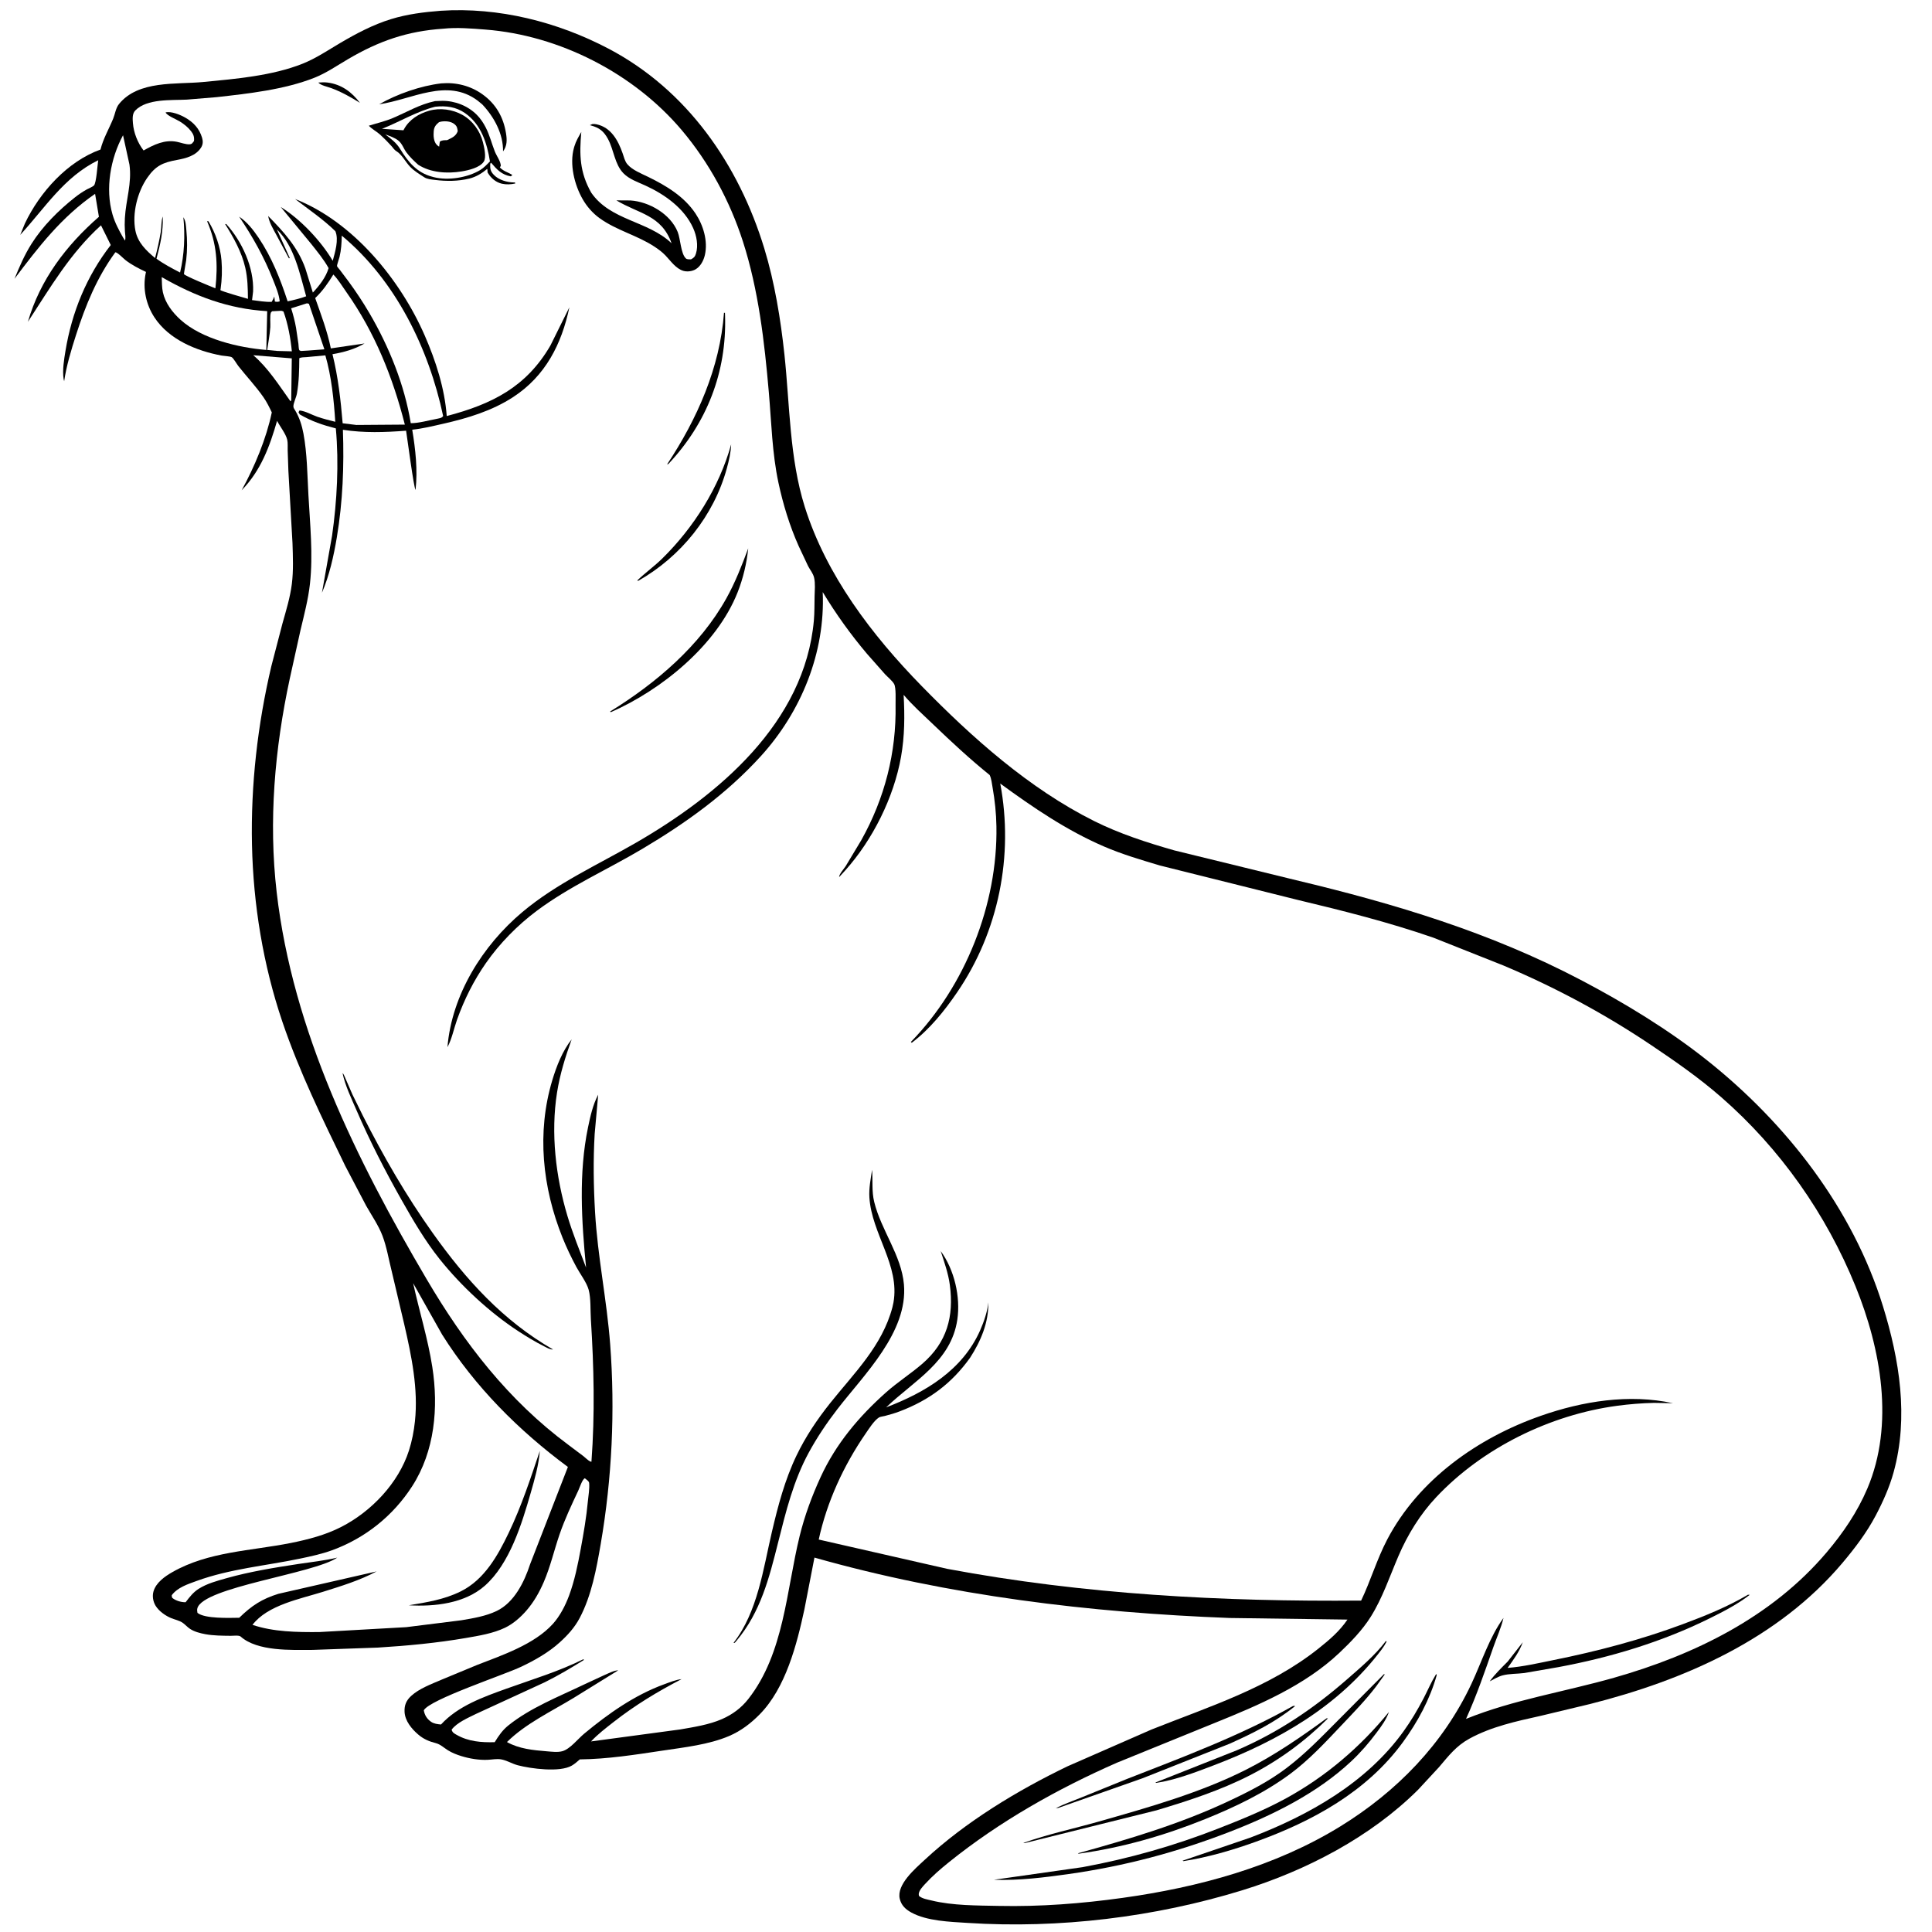 <svg version="1.1" xmlns="http://www.w3.org/2000/svg" style="display: block;" viewBox="0 0 2048 2048" width="1024" height="1024">
<path transform="translate(0,0)" fill="rgb(255,255,255)" d="M -0 -0 L 2048 0 L 2048 2048 L -0 2048 L -0 -0 z"/>
<path transform="translate(0,0)" fill="rgb(0,0,0)" d="M 467.161 11.416 C 528.598 7.38 590.943 23.159 645.113 51.617 C 728.486 95.416 783.121 174.626 810.167 263.297 C 821.178 299.396 827.511 338.287 831.525 375.781 C 837.267 429.415 836.819 485.486 853.088 537.264 C 875.922 609.937 924.363 673.332 976.982 727.194 C 1030.43 781.902 1090.89 835.895 1159.77 870.312 C 1186.67 883.75 1215.83 893.175 1244.67 901.41 L 1374 933.059 C 1478.78 958.035 1579.69 988.455 1675.44 1038.66 C 1721.79 1062.96 1768.57 1091.4 1809.58 1123.97 C 1893.62 1190.74 1964.04 1281.19 1996.01 1384.64 C 2013.55 1441.39 2023.39 1502.14 2007.35 1560.49 C 2002.96 1576.48 1995.92 1592.17 1988.19 1606.8 C 1978.7 1624.74 1966.2 1641.2 1953.14 1656.68 C 1885.15 1737.32 1785.86 1780.97 1685.52 1806.32 L 1633 1818.91 C 1607.27 1824.63 1580.81 1830.32 1557.5 1843.13 C 1543.48 1850.84 1535.52 1861.36 1525.39 1873.27 L 1503.22 1897.21 C 1452.84 1947.35 1384.59 1982.89 1316.99 2003.73 C 1224.17 2032.33 1122.58 2044.65 1025.55 2038.36 C 1006.91 2037.16 982.514 2036.44 965.922 2027.27 C 959.844 2023.9 955.345 2019.68 953.751 2012.67 C 950.326 1997.6 970.262 1980.76 980.077 1971.63 C 1023.47 1931.26 1078.45 1897.95 1131.7 1872.32 L 1220.67 1833.36 C 1281.88 1808.98 1345.39 1789.15 1397.7 1747.5 C 1409.29 1738.27 1419.97 1729.19 1428.36 1716.83 L 1303.68 1715.14 C 1155.84 1709.51 1005.91 1691.6 863.348 1651.11 L 852.74 1705.8 C 844.659 1743.31 832.898 1789.31 805.223 1817.37 C 795.738 1826.99 785.272 1834.96 772.792 1840.28 C 751.257 1849.45 725.484 1852.23 702.469 1855.7 C 673.466 1860.06 643.98 1864.72 614.636 1865.03 C 611.983 1867.33 609.269 1869.77 606.241 1871.56 C 593.528 1879.11 562.434 1874.83 548.794 1871.23 C 542.781 1869.64 537.063 1865.97 531 1864.97 C 526.476 1864.23 521.55 1865.27 517 1865.48 C 507.83 1865.89 498.004 1864.28 489.25 1861.59 C 484.198 1860.05 479.247 1858.12 474.749 1855.32 C 470.457 1852.65 466.85 1849.03 461.878 1847.77 C 454.805 1845.98 448.856 1843.43 443.273 1838.63 C 436.308 1832.65 429.33 1824.24 428.853 1814.67 C 428.498 1807.53 430.704 1802.46 435.947 1797.67 C 444.431 1789.91 457.302 1785.19 467.706 1780.69 L 505.643 1764.96 C 532.435 1754.57 566.389 1743.12 586.031 1721.44 C 593.526 1713.16 599.312 1701.93 603.186 1691.5 C 609.168 1675.4 612.55 1658.45 615.656 1641.61 C 618.73 1624.95 621.596 1608.31 623.169 1591.43 C 623.744 1585.26 625.091 1578.15 624.514 1572 C 624.324 1569.98 621.517 1568.37 620 1567.06 C 617.443 1567.66 614.381 1577.12 613.032 1580 C 605.815 1595.42 598.6 1610.59 593.078 1626.75 C 587.4 1643.37 583.471 1660.57 576.527 1676.76 C 571.841 1687.68 565.981 1698.08 558.17 1707.1 C 551.879 1714.36 544.147 1721.23 535.43 1725.43 C 522.709 1731.55 507.673 1733.95 493.856 1736.34 C 463.279 1741.61 431.598 1744.61 400.618 1746.51 L 331.463 1748.96 C 308.866 1749.03 272.837 1750.68 255.088 1734.8 C 253.315 1733.21 247.108 1734.06 244.506 1734.03 C 235.845 1733.94 226.142 1733.88 217.644 1732.3 C 212.209 1731.29 206.158 1729.75 201.5 1726.72 C 198.528 1724.79 196.2 1721.89 193.25 1719.96 C 190.011 1717.85 185.423 1716.84 181.807 1715.42 C 175.576 1712.96 168.51 1707.94 164.972 1702.21 C 162.234 1697.77 161.253 1691.91 162.726 1686.88 C 165.445 1677.6 174.682 1671.09 182.694 1666.52 C 221.008 1644.64 266.019 1644.06 308.19 1635.64 C 326.526 1631.97 344.988 1627.18 361.715 1618.62 C 393.596 1602.32 422.383 1572.2 433.471 1537.73 C 436.739 1527.57 438.719 1517.21 439.852 1506.61 C 443.516 1472.34 436.193 1437.15 428.525 1403.88 L 415.161 1347.28 C 412.032 1334.99 409.918 1321.72 405.399 1309.88 C 401.268 1299.05 393.932 1288.36 388.181 1278.23 L 365.975 1235.92 C 341.725 1185.95 317.2 1135.83 299.335 1083.13 C 278.966 1023.04 268.481 958.994 267.112 895.601 C 265.741 832.119 273.088 767.897 287.65 706.117 L 299.445 660.813 C 303.315 647.051 307.559 633.323 309.356 619.092 C 311.156 604.836 310.51 589.915 310.047 575.578 L 305.706 499.205 L 304.955 477.451 C 304.85 473.953 305.235 469.52 304.469 466.148 C 303.073 459.996 296.743 451.98 293.698 446.134 C 285.829 473.544 276.411 498.994 256.147 519.721 C 269.858 494.818 282.349 464.916 288.116 437.137 C 285.446 431.578 282.771 426.096 279.239 421.024 C 271.186 409.461 261.43 399.139 252.705 388.094 C 250.963 385.889 247.632 379.893 245.631 378.651 C 244.048 377.67 237.156 377.327 235 376.926 C 208.28 371.958 179.097 360.008 163.683 336.406 C 154.791 322.788 151.157 305.892 154.397 289.94 L 154.748 288.249 C 147.112 284.647 139.806 280.962 133.09 275.778 C 130.912 274.097 124.535 267.423 122.278 267.419 C 102.735 294.1 90.662 323.743 80.604 355.051 C 75.487 370.977 70.444 387.57 68.004 404.146 L 67.415 401.545 C 66.035 392.319 67.892 381.15 69.396 372.02 C 76.178 330.849 91.805 292.699 117.405 259.734 L 107.057 238.855 C 74.283 268.619 53.455 304.563 29.572 341.134 C 42.508 296.483 70.202 260.05 104.853 229.821 L 100.801 205.481 C 65.134 230.137 41.104 261.412 15.373 295.54 C 20.619 282.706 25.934 270.279 33.37 258.5 C 45.25 239.681 62.083 222.887 79.5 209.178 C 83.464 206.058 87.522 203.323 91.916 200.847 C 94.066 199.636 97.82 198.265 99.561 196.631 C 102.15 194.2 103.359 174.466 104.105 169.859 C 67.776 187.67 47.965 220.173 21.446 248.986 L 26.454 236.781 C 42.146 203.711 71.597 171.024 106.514 158.542 C 109.543 146.597 115.353 137.04 119.946 125.84 C 122.043 120.729 122.674 114.524 126.219 110.18 C 146.791 84.973 186.303 89.704 215.402 86.922 C 249.705 83.642 288.539 80.349 320.697 67.555 C 334.986 61.87 347.797 53.129 361 45.362 C 377.903 35.419 395.691 26.059 414.501 20.275 C 431.665 14.996 449.32 12.813 467.161 11.416 z"/>
<path transform="translate(0,0)" fill="rgb(255,255,255)" d="M 297.045 329.5 C 298.644 329.415 299.072 329.609 300.5 330.213 C 305.262 343.28 308.033 358.604 309.373 372.409 L 294.027 372.014 L 283.24 370.961 C 284.392 362.923 286.026 354.944 286.542 346.826 C 286.785 342.994 285.961 334.69 287.114 331.5 C 287.349 330.848 288.038 330.467 288.5 329.951 L 297.045 329.5 z"/>
<path transform="translate(0,0)" fill="rgb(255,255,255)" d="M 268.478 376.555 L 309.305 379.881 L 308.705 424.5 L 307.88 425.327 C 295.889 408.612 284.246 390.042 268.478 376.555 z"/>
<path transform="translate(0,0)" fill="rgb(255,255,255)" d="M 325.414 321.5 L 327.5 322.051 L 343.864 370.312 L 326.246 371.625 L 319 372.038 C 318.388 371.692 317.487 371.624 317.164 371 C 316.581 369.876 316.52 365.828 316.333 364.402 L 313.83 347.55 C 312.603 340.457 310.764 333.686 308.642 326.814 L 325.414 321.5 z"/>
<path transform="translate(0,0)" fill="rgb(255,255,255)" d="M 130.424 143.375 L 137.232 174.5 C 139.95 194.298 133.493 211.724 132.375 231.198 C 132.102 235.95 132.125 240.583 132.438 245.334 C 132.639 248.39 133.444 252.105 132.5 255.052 L 130.363 251.612 C 125.902 243.747 121.813 236.075 119.274 227.35 C 111.356 200.143 117.088 167.904 130.424 143.375 z"/>
<path transform="translate(0,0)" fill="rgb(255,255,255)" d="M 171.428 293.76 C 206.967 314.112 242.063 327.382 283.241 329.845 L 282.314 370.959 C 252.747 368.482 214.057 359.441 191.389 338.984 C 182.851 331.279 175.159 321.262 172.668 309.833 C 171.556 304.734 171.654 298.976 171.428 293.76 z"/>
<path transform="translate(0,0)" fill="rgb(255,255,255)" d="M 362.297 249.806 C 419.415 297.327 454.53 369.377 469.75 441 C 468.177 443.456 465.223 443.404 462.457 444.106 C 454.04 445.665 443.897 448.621 435.425 448.59 C 428.851 407.98 412.294 367.193 391.465 331.714 C 384.761 320.294 377.418 309.181 369.586 298.5 L 360.36 286.213 C 359.87 285.568 357.395 282.752 357.283 282.177 C 357.02 280.838 359.484 274.21 359.898 272.486 C 361.716 264.9 362.119 257.583 362.297 249.806 z"/>
<path transform="translate(0,0)" fill="rgb(255,255,255)" d="M 353.367 291.004 C 358.523 296.282 363.013 303.761 367.299 309.832 C 397.281 352.304 416.453 399.991 429.148 450.101 L 377.749 450.483 L 363.232 448.684 C 361.175 424.08 358.404 399.473 352.443 375.471 C 364.161 373.498 376.141 370.191 386.419 364.073 L 350.706 369.312 C 346.902 350.795 340.374 333.731 334.117 315.954 C 341.999 308.493 347.681 300.211 353.367 291.004 z"/>
<path transform="translate(0,0)" fill="rgb(255,255,255)" d="M 437.947 1360.22 L 468.737 1414.82 C 503.505 1470.04 549.715 1516.29 601.987 1555.02 L 561.877 1658.29 C 555.777 1676.96 545.128 1698.75 526.497 1707.69 C 514.895 1713.27 501.487 1715.45 488.913 1717.57 L 430.609 1724.86 L 338.366 1730.05 C 315.06 1730.23 289.895 1729.96 267.646 1722.41 C 283.699 1701.37 318.098 1694.99 342.304 1687.4 C 361.508 1681.38 381.438 1675.3 399.223 1665.76 L 295.101 1689.51 C 277.395 1695.05 266.874 1701.99 253.602 1714.89 C 243.082 1715 217.327 1716.12 209.308 1709.71 C 209.015 1708.02 208.748 1706.49 209.232 1704.79 C 215.617 1682.35 332.341 1668.31 357.521 1651.15 C 343.962 1654.36 330.223 1655.76 316.469 1657.86 C 290.679 1661.8 265.159 1665.91 240 1672.98 C 230.148 1675.75 219.344 1678.66 210.62 1684.2 C 204.767 1687.91 200.93 1693 196.773 1698.42 C 192.282 1698.56 186.584 1696.88 183.049 1694.16 C 181.936 1693.31 182.222 1692.33 182.056 1691 C 188.196 1682.77 198.979 1679.31 208.286 1675.93 C 243.925 1662.96 281.269 1659.88 318.092 1652.19 C 329.409 1649.82 341.096 1647.31 351.958 1643.35 C 387.044 1630.54 416.559 1607.01 436.855 1575.57 C 460.874 1538.37 464.967 1492.01 458.263 1449.03 C 453.568 1418.92 444.439 1389.93 437.947 1360.22 z"/>
<path transform="translate(0,0)" fill="rgb(0,0,0)" d="M 572.256 1537.95 C 571.098 1553.04 566.686 1568.22 562.526 1582.71 C 553.123 1615.45 540.236 1657.77 513.873 1681 C 492.609 1699.75 460.603 1703.3 433.379 1701.66 C 452.309 1698.54 470.998 1695.57 488.379 1686.94 C 513.446 1674.49 527.601 1649.18 539.244 1624.88 C 552.794 1596.6 562.276 1567.57 572.256 1537.95 z"/>
<path transform="translate(0,0)" fill="rgb(255,255,255)" d="M 469.973 30.417 C 484.381 28.872 500.03 30.222 514.463 31.338 C 593.145 37.421 671.909 77.823 722.747 138.032 C 751.709 172.332 773.682 213.063 787.462 255.793 C 804.08 307.324 810.343 362.251 815.002 415.996 C 817.769 447.921 818.453 480.219 825.174 511.662 C 830.079 534.606 837.006 557.234 846.55 578.687 L 856.624 600.083 C 858.809 604.319 861.932 607.713 863.013 612.5 C 864.37 618.512 863.644 625.963 863.494 632.113 C 863.287 640.639 863.502 649.222 862.74 657.725 C 853.02 766.12 761.783 842.808 673.733 893.58 C 633.131 916.992 589.838 936.483 553.686 966.858 C 511.519 1002.29 478.988 1054.34 474.301 1110.05 C 478.929 1101.65 481.241 1089.98 484.519 1080.81 C 492.171 1059.4 502.103 1039.58 515.095 1020.9 C 529.573 1000.08 548.69 980.651 569.017 965.486 C 603.925 939.444 643.497 922.047 680.719 899.941 C 727.101 872.393 769.844 841.775 806.334 801.758 C 849.311 754.627 874.949 691.6 872.112 627.627 C 885.987 650.646 901.647 672.464 919 693 L 938.115 714.643 C 940.801 717.52 945.939 721.709 947.8 725.053 C 950.019 729.04 949.247 742.13 949.339 747.127 C 950.274 797.738 937.804 846.287 913.042 890.545 L 896.477 918.124 C 894.568 921.088 889.5 926.548 889.5 929.787 L 895.985 922.701 C 925.113 890.193 947.476 845.384 955.129 802.274 C 959.028 780.315 959.087 758.731 957.893 736.562 C 967.287 747.659 978.572 757.685 989.059 767.744 C 1008.54 786.429 1028.07 804.596 1049.09 821.555 C 1050.97 825.506 1051.42 830.503 1052.18 834.795 C 1054.6 848.519 1056.01 862.051 1056.25 876 C 1057.7 958.48 1023.25 1045.26 965.576 1104.5 L 966.5 1105.38 C 985.525 1091.07 1001.09 1071.64 1014.48 1052.09 C 1058.66 987.577 1074.67 907.016 1060.31 830.593 C 1095.04 855.965 1130.43 880.091 1170.07 897.229 C 1189.29 905.537 1209.53 911.489 1229.56 917.467 L 1374.72 953.722 C 1423.31 965.318 1472.2 977.611 1519.43 993.978 L 1593.55 1023.41 C 1648.33 1046.45 1700.79 1074.61 1750.13 1107.73 C 1775.88 1125.01 1801.26 1142.69 1824.66 1163.12 C 1887.21 1217.74 1935.8 1286.91 1966.99 1363.68 C 1993.91 1429.94 2008.32 1509.97 1979.48 1577.87 C 1968.88 1602.81 1953.73 1625.05 1936.27 1645.64 C 1878.1 1714.21 1796.15 1754.24 1710.88 1778.49 C 1658.79 1793.31 1604.36 1801.75 1554.06 1822.09 C 1565.35 1797.15 1574.13 1771.51 1583.14 1745.69 C 1586.66 1735.62 1591.33 1725.42 1593.76 1715.08 C 1579.01 1735.22 1570.44 1762.23 1559.79 1784.91 C 1529.81 1848.77 1480.66 1899.15 1420.99 1935.93 C 1351.39 1978.84 1270.26 2000.65 1189.91 2011.84 C 1146.54 2017.88 1102.75 2021.27 1058.95 2020.35 C 1035.89 2019.87 1009.88 2020.09 987.425 2014.58 C 982.828 2013.45 977.997 2012.85 974.222 2009.82 C 974.014 2008.96 973.827 2008.44 973.929 2007.5 C 974.323 2003.86 978 1999.96 980.374 1997.37 C 988.363 1988.63 996.998 1981.17 1006.2 1973.77 C 1059.7 1930.74 1121.22 1896.1 1184.04 1868.52 L 1288.01 1826.25 C 1334.22 1807.57 1382.91 1786.91 1419.63 1752.25 C 1431.77 1740.79 1444.19 1727.99 1453.05 1713.84 C 1465.53 1693.91 1473.1 1671.17 1482.33 1649.64 C 1492.11 1626.81 1505.43 1605.16 1522.5 1587.02 C 1571.59 1534.85 1643.36 1499.66 1714.32 1490.18 C 1727.2 1488.46 1740.35 1487.39 1753.34 1487.11 L 1773.43 1487.45 C 1726.85 1477.37 1677.74 1485.25 1633.22 1500.86 C 1566.53 1524.23 1504 1568.23 1470.57 1631.83 C 1459.59 1652.72 1453.01 1675.47 1442.87 1696.7 C 1295.73 1697.96 1148.89 1690.18 1004 1663.02 L 867.893 1631.98 C 876.519 1592.1 894.351 1553.4 917.462 1519.85 C 920.987 1514.73 926.495 1505.9 931.788 1502.53 C 932.976 1501.77 936.505 1501.35 937.957 1500.97 C 943.354 1499.58 948.606 1498.05 953.818 1496.07 C 984.944 1484.25 1008.88 1466.49 1028.34 1439.25 C 1039.72 1421.55 1048.13 1401.89 1047.64 1380.5 C 1046.97 1389.76 1042.75 1401.76 1038.99 1410.25 C 1020.26 1452.5 980.776 1476.08 939.354 1491.86 C 968.998 1463.5 1008.17 1443.46 1014.8 1398.89 C 1018.38 1374.75 1011.64 1345.95 997.179 1326.17 C 1000.98 1337.97 1005.24 1349.81 1006.87 1362.14 C 1011.32 1395.66 1003.78 1423.12 977.675 1445.66 C 965.34 1456.3 951.52 1465.07 939.25 1475.99 C 910.385 1501.68 886.025 1530.58 869.812 1565.95 C 860.587 1586.07 852.943 1606.73 847.669 1628.23 C 833.523 1685.9 831.291 1752.4 793.286 1800.95 C 785.753 1810.57 776.435 1817.44 765.266 1822.33 C 751.691 1828.29 735.506 1830.77 721 1833.29 L 626.517 1845.99 C 633.721 1838.31 642.26 1831.79 650.537 1825.31 C 673.239 1807.54 696.964 1793.21 722.499 1779.95 C 716.542 1780.55 709.75 1783.34 704.11 1785.39 C 672.81 1796.77 644.762 1816.59 619.275 1837.75 C 612.621 1843.27 604.328 1854.01 596.25 1856.31 C 591.205 1857.74 584.728 1856.85 579.543 1856.44 C 565.064 1855.27 550.257 1853.84 537.402 1846.65 C 556.924 1827.24 584.408 1814.24 607.896 1799.97 L 655.283 1770.67 L 653.98 1770.71 C 649.714 1771.35 644.671 1773.87 640.7 1775.65 L 618.612 1785.89 C 591.857 1798.74 562.24 1810.3 538.914 1829 C 532.619 1834.04 528.561 1840.02 524.409 1846.79 C 510.286 1847.17 496.575 1846.19 484 1838.98 C 481.248 1837.41 479.533 1836.55 478.749 1833.5 C 484.321 1826 496.208 1820.98 504.379 1816.91 L 577.576 1783.23 C 591.855 1776.1 605.349 1768.1 618.898 1759.68 L 618.5 1758.78 C 592.846 1771.63 564.103 1780.28 537.123 1789.97 C 512.465 1798.84 485.592 1808.3 467.5 1828.03 C 463.833 1827.72 459.955 1827.29 456.867 1825.1 C 452.534 1822.03 450.149 1818.15 449.24 1813 C 455.537 1801.52 533.96 1775.61 552.687 1766.72 C 566.966 1759.95 581.509 1751.68 593.288 1741.03 C 601.702 1733.43 609.115 1725.3 614.449 1715.22 C 627.07 1691.4 632.269 1662.94 636.792 1636.64 C 648.763 1567.03 652.137 1495.35 646.8 1424.9 C 643.253 1378.07 633.517 1332.06 630.79 1285.06 C 629.183 1257.38 628.75 1229.7 630.381 1202 L 634.106 1160.41 C 628.483 1170.94 625.731 1183.48 623.323 1195.09 C 613.239 1243.71 616.476 1294.59 621.253 1343.7 C 614.436 1325.55 607.054 1307.53 601.5 1288.95 C 589.079 1247.38 583.666 1201.26 590.472 1158.17 C 593.542 1138.74 599.299 1120.21 605.995 1101.76 C 596.243 1113.99 589.9 1130.27 585.45 1145.1 C 568.83 1200.48 574.94 1258.69 596.275 1311.88 C 600.54 1322.51 605.517 1332.91 610.937 1343 C 614.749 1350.09 621.931 1359.54 624.008 1367.2 C 626.458 1376.22 625.742 1389.01 626.347 1398.5 C 629.558 1448.89 630.709 1499.09 626.953 1549.51 L 625.814 1549.29 C 623.445 1548.24 620.597 1545.26 618.432 1543.57 L 602.605 1531.68 C 538.774 1484.36 492.082 1423.68 452.132 1355.76 C 377.833 1229.44 310.29 1093.03 293.28 945.793 C 284.547 870.2 291.188 793.763 307.141 719.527 L 318.506 668.153 C 322.365 651.82 326.712 635.557 328.567 618.831 C 331.993 587.943 328.65 555.857 326.944 524.888 C 325.767 503.518 325.606 480.571 321.667 459.598 C 320.061 451.046 317.481 442.788 313.012 435.269 C 312.165 433.844 310.934 432.381 311.004 430.604 C 311.148 426.956 314.051 421.177 314.764 417.12 C 316.974 404.546 317.146 392.476 317.268 379.743 C 319.303 378.587 322.508 378.768 324.89 378.559 L 344.888 376.708 C 351.344 398.975 353.937 423.984 355.396 447.111 C 349.006 445.447 342.428 443.916 336.204 441.707 C 330.199 439.575 323.808 435.754 317.5 435.111 L 316.424 437 L 317.744 439.278 C 330.18 446.587 342.121 450.575 355.994 454.12 C 359.389 491.114 357.264 531.134 352.008 567.906 L 341.291 628.334 C 349.224 609.774 353.741 589.447 357.061 569.58 C 363.382 531.756 364.832 493.874 363.49 455.59 C 386.117 459.067 407.77 458.298 430.468 456.572 C 431.646 463.637 438.588 517.028 440.5 519.364 C 442.884 498.308 440.436 476.251 436.974 455.498 C 447.883 454.39 458.972 451.648 469.671 449.223 C 495.64 443.337 521.544 435.548 544.046 420.866 C 578.106 398.641 595.371 364.83 603.56 325.76 L 583.416 366.351 C 557.769 410.427 521.352 428.453 473.548 441.021 C 471.413 411.831 461.955 382.574 450.331 355.888 C 424.534 296.662 374.467 235.101 312.795 210.957 C 327.01 221.916 342.718 232.49 355.5 245.08 C 359.34 254.25 355.135 267.282 352.714 276.443 C 340.212 255.318 318.466 232.299 297.606 219.421 L 330.039 258.734 C 336.498 266.927 343.252 275.056 348.328 284.204 C 345.506 293.922 338.448 302.9 331.64 310.151 L 323.664 284.416 C 315.567 261.916 300.684 245.646 284.248 228.962 C 285.524 236.064 289.301 242.216 292.676 248.483 L 306.3 273.908 L 307.155 273.5 L 293.549 243.259 C 312.116 260.937 317.8 290.348 324.541 314.09 C 318.074 316.484 311.64 317.997 304.899 319.417 C 297.151 295.75 288.104 272.778 274.105 252 C 268.588 243.811 261.801 235.118 253.497 229.647 C 268.002 251.229 280.006 272.539 289.5 296.733 C 292.237 303.71 295.81 311.974 296.5 319.437 C 294.48 320.058 293.447 320.081 291.38 319.65 L 290.78 314.323 C 289.988 316.366 289.173 318.11 288 319.963 C 281.159 320.28 273.962 318.927 267.16 318.098 L 267.277 317.314 L 267.458 316.005 L 268.296 309 C 269.363 283.659 256.586 256.025 239.882 237.5 L 238.655 237.5 C 247.639 251.974 256.144 266.94 259.991 283.719 C 262.486 294.604 262.736 305.682 262.832 316.798 C 259.508 315.802 234.419 308.737 233.686 307.505 C 233.507 307.205 233.792 306.815 233.842 306.469 C 235.294 296.481 235.596 286.057 234.79 276 C 233.664 261.954 228.313 246.438 220.895 234.5 L 219.51 234.5 C 229.854 258.287 231.137 279.958 228.339 305.625 C 224.295 304.048 196.136 292.602 194.99 290.512 C 194.834 290.228 197.161 277.537 197.348 275.951 C 198.645 264.962 198.562 254.574 197.511 243.578 C 197.072 238.977 196.918 234.255 194.363 230.26 C 196.311 249.388 195.417 270.153 190.886 288.872 C 182.279 284.429 173.733 279.972 165.899 274.243 C 170.02 258.492 172.983 246.088 172.561 229.5 C 170.772 234.126 171.259 240.681 170.437 245.679 C 168.898 255.039 166.787 264.345 164.375 273.516 C 154.919 265.584 146.047 257.156 143.538 244.5 C 139.938 226.335 145.628 203.58 156.11 188.462 C 164.986 175.659 172.734 172.27 187.602 169.546 C 197.112 167.803 207.629 165.17 213.167 156.387 C 215.205 153.155 215.305 149.716 214.243 146.125 C 211.336 136.293 205.053 129.597 196.267 124.604 C 191.016 121.62 181.421 117.637 175.5 119.217 C 177.497 122.864 186.607 126.288 190.493 128.692 C 195.063 131.519 199.185 134.789 202.525 139.049 C 205.198 142.459 206.081 145.242 205.628 149.5 C 203.996 151.529 203.646 152.817 200.853 152.971 C 196.824 153.192 191.595 151.149 187.585 150.337 C 174.58 147.704 163.166 153.361 152.206 159.511 C 145.931 151.405 141.695 140.736 140.902 130.5 C 140.563 126.12 140.065 120.572 143.374 117.147 C 155.718 104.368 181.749 106.451 198.078 105.601 L 229.5 102.994 C 263.28 99.226 301.451 95.02 333.15 82.481 C 345.707 77.513 357.087 69.654 368.69 62.828 C 401.613 43.46 431.64 32.985 469.973 30.417 z"/>
<path transform="translate(0,0)" fill="rgb(0,0,0)" d="M 337.417 87.5 C 340.587 87.325 343.905 87.082 347.063 87.482 C 361.887 89.362 372.782 97.425 381.567 109.033 C 371.804 102.967 362.022 97.417 351.203 93.419 C 347.439 92.028 339.969 90.544 337.417 87.5 z"/>
<path transform="translate(0,0)" fill="rgb(0,0,0)" d="M 775.042 471.062 C 774.748 479.631 772.681 488.389 770.418 496.629 C 756.627 546.83 721.771 590.101 676.5 615.742 L 675.515 615.311 C 683.94 607.178 693.595 600.333 702.026 592.047 C 735.453 559.197 762.476 516.394 775.042 471.062 z"/>
<path transform="translate(0,0)" fill="rgb(0,0,0)" d="M 767.471 331.5 L 768.482 331.688 L 768.6 334.998 C 770.399 394.498 749.264 448.559 708.5 491.845 L 707.126 492.272 C 739.036 444.079 763.177 389.893 767.471 331.5 z"/>
<path transform="translate(0,0)" fill="rgb(0,0,0)" d="M 467.705 88.386 C 483.277 87.031 498.638 90.837 511.402 99.955 C 525.644 110.129 533.661 124.14 536.407 141.379 C 537.521 148.375 537.646 154.609 533.251 160.5 C 533.562 141.952 523.721 123.849 511.208 110.667 L 506.387 106.711 C 473.827 82.164 436.569 105.628 401.929 110.549 C 420.98 99.658 445.906 90.963 467.705 88.386 z"/>
<path transform="translate(0,0)" fill="rgb(0,0,0)" d="M 1370.49 1808.5 C 1372.03 1808.21 1371.23 1808.23 1372.9 1808.5 C 1351.36 1825.91 1328.52 1837.12 1303.43 1848.43 L 1211.12 1885.04 L 1121.72 1916.5 L 1119.29 1916.66 C 1128.48 1912.1 1138.32 1908.68 1147.81 1904.79 L 1194 1886.01 C 1253.79 1862.65 1314.46 1840.02 1370.49 1808.5 z"/>
<path transform="translate(0,0)" fill="rgb(0,0,0)" d="M 793.144 581.261 C 791.515 597.256 787.775 613.048 781.852 628 C 759.731 683.839 701.476 731.263 647.5 754.946 L 646.704 754.25 C 695.336 724.268 741.784 684.801 769.94 634.344 C 779.375 617.436 786.412 599.37 793.144 581.261 z"/>
<path transform="translate(0,0)" fill="rgb(0,0,0)" d="M 1469.11 1739.5 L 1469.83 1740.2 C 1468.33 1743.15 1466.6 1745.84 1464.61 1748.49 C 1419.5 1808.57 1355.26 1845.18 1286.3 1871.44 C 1267.14 1878.73 1245.77 1886.99 1225.5 1889.96 L 1224.8 1889.55 L 1311.04 1855.38 C 1354.48 1836.71 1392.31 1811.32 1427.77 1780.29 C 1441.92 1767.9 1457.84 1754.55 1469.11 1739.5 z"/>
<path transform="translate(0,0)" fill="rgb(0,0,0)" d="M 1406.24 1821.5 L 1407.68 1821.56 C 1383.14 1845.99 1355.76 1866.12 1324.87 1881.92 C 1293.45 1897.99 1259.62 1908.91 1225.93 1919.02 L 1086.5 1953.69 L 1084.61 1953.63 C 1110.46 1944.34 1138.11 1938.5 1164.54 1930.98 C 1217.16 1916 1272.96 1900.34 1321.79 1875.46 C 1351.47 1860.34 1379.42 1841.16 1406.24 1821.5 z"/>
<path transform="translate(0,0)" fill="rgb(0,0,0)" d="M 1852.86 1690.5 L 1854.83 1690.57 C 1841.87 1700.63 1826.86 1708.31 1812.2 1715.57 C 1761.76 1740.55 1707.14 1756.96 1651.93 1767.23 L 1615.88 1773.47 C 1608.45 1774.44 1599.88 1774.09 1592.73 1776 C 1588.16 1777.22 1583.4 1780.13 1579.17 1782.28 C 1584.71 1774.59 1591.6 1768.03 1598.25 1761.3 L 1614.23 1740.83 C 1610.56 1751 1604.35 1759.35 1598.12 1768.05 C 1614.53 1766.77 1630.65 1763 1646.76 1759.75 C 1693.51 1750.33 1739.19 1738.29 1783.94 1721.65 C 1807.48 1712.9 1831.21 1703.3 1852.86 1690.5 z"/>
<path transform="translate(0,0)" fill="rgb(0,0,0)" d="M 1522.47 1774.5 L 1523.01 1775.62 C 1515.83 1801.25 1502.8 1825.33 1487.18 1846.74 C 1448.78 1899.38 1391.28 1930.65 1331.17 1952.34 C 1306.74 1961.16 1280.21 1968.92 1254.5 1972.88 L 1253.62 1972.41 L 1325.5 1947.91 C 1387.25 1924.39 1448.56 1889.89 1487.82 1835.25 C 1495.76 1824.19 1502.69 1812.55 1508.98 1800.48 C 1513.3 1792.17 1516.97 1783.41 1521.88 1775.43 L 1522.47 1774.5 z"/>
<path transform="translate(0,0)" fill="rgb(0,0,0)" d="M 1467.21 1774.5 L 1467.78 1775.12 L 1459.09 1787.22 C 1447.77 1802.17 1434.76 1815.42 1421.9 1829.02 C 1404.83 1847.07 1387.58 1865.67 1367.55 1880.49 C 1340.11 1900.78 1308.84 1915.68 1277.33 1928.39 C 1234.15 1945.82 1189.69 1958.55 1143.5 1964.99 L 1142.64 1964.57 C 1197.52 1949.34 1250.69 1933.56 1302.38 1909.3 C 1323.76 1899.27 1344.79 1888.6 1363.68 1874.26 C 1383.76 1859.02 1400.26 1841.84 1417.94 1824.07 L 1467.21 1774.5 z"/>
<path transform="translate(0,0)" fill="rgb(0,0,0)" d="M 363.108 1137.5 C 364.435 1138.56 365.342 1141.37 366.086 1142.97 L 373.585 1160.19 L 384.528 1182.45 C 406.418 1225.74 430.46 1267.33 458.589 1306.89 C 493.74 1356.33 533.132 1400.01 586.28 1430.5 C 583.004 1430.7 579.73 1428.61 576.867 1427.18 C 567.458 1422.5 558.274 1416.89 549.475 1411.15 C 518.97 1391.23 488.864 1363.25 466.112 1334.8 C 450.606 1315.41 437.839 1293.53 425.637 1271.96 C 408.182 1241.11 391.945 1209.35 377.868 1176.81 C 372.491 1164.37 365.864 1150.75 363.108 1137.5 z"/>
<path transform="translate(0,0)" fill="rgb(0,0,0)" d="M 1472.33 1814.76 C 1469.5 1822.87 1464.47 1829.65 1459.39 1836.47 C 1451.16 1847.53 1442.23 1857.82 1432.15 1867.25 C 1395.94 1901.12 1349.05 1924.18 1303.25 1941.92 C 1247.64 1963.46 1191.75 1978.23 1132.74 1986.57 C 1106.98 1990.21 1080.56 1993.49 1054.5 1992.68 L 1053.95 1992.58 L 1147.55 1979.27 C 1196.84 1970.18 1244.61 1956.65 1291.3 1938.38 C 1315.96 1928.73 1340.55 1918.78 1363.8 1906 C 1405.83 1882.9 1442.07 1851.83 1472.33 1814.76 z"/>
<path transform="translate(0,0)" fill="rgb(0,0,0)" d="M 924.443 1240 C 925.327 1251.42 923.935 1262.74 926.679 1274 C 934.019 1304.11 955.486 1330.46 958.207 1361.54 C 962.63 1412.06 916.021 1457 887.686 1493.72 C 876.463 1508.26 866.052 1523.75 857.278 1539.89 C 841.097 1569.65 833.077 1602.3 824.878 1634.92 C 815.403 1672.62 806.337 1708.75 780.796 1739.22 L 778.787 1741.5 L 777.558 1741.5 C 803.104 1708.74 808.993 1663.41 818.213 1624 C 824.719 1596.19 831.956 1568.68 844.376 1542.84 C 853.969 1522.88 866.256 1504.6 880.051 1487.3 C 905.548 1455.33 935.115 1426.85 946.001 1385.78 L 947.09 1380.81 C 954.162 1341.22 923.95 1307.91 921.586 1269.23 C 920.99 1259.47 923 1249.61 924.443 1240 z"/>
<path transform="translate(0,0)" fill="rgb(0,0,0)" d="M 627.887 131.5 C 629.439 131.372 630.809 131.428 632.337 131.754 C 647.739 135.037 655.217 148.806 659.996 162.5 C 661.316 166.284 662.37 170.956 664.989 174.065 C 670.204 180.254 680.026 184.054 687.179 187.553 C 706.311 196.911 725.244 208.267 737.3 226.397 C 745.506 238.738 750.583 255.475 747.212 270.285 C 745.898 276.056 742.735 282.199 737.547 285.384 C 733.976 287.576 728.509 288.321 724.5 287.155 C 716.414 284.803 710.996 276.632 705.43 270.8 C 701.92 267.122 697.777 264.097 693.536 261.317 C 675.267 249.34 653.665 244.287 635.73 231.39 C 628.324 226.065 622.163 219.026 617.637 211.13 C 608.827 195.759 603.519 173.963 608.441 156.576 L 608.919 155 C 610.521 149.579 613.439 144.79 616.196 139.888 C 614.044 164.006 614.479 182.696 626.76 204.273 C 647.282 234.019 686.85 233.92 711.906 257.884 C 701.11 227.692 677.027 226.717 653.388 212.389 L 668.199 212.487 C 688.115 213.72 710.783 226.909 718.408 245.932 C 721.323 253.205 721.674 268.803 726.968 273.859 C 728.388 275.214 730.63 274.835 732.5 274.931 C 735.611 273.179 736.681 272.192 737.75 268.754 C 740.412 260.202 738.387 249.829 734.797 241.809 C 725.374 220.757 704.581 206.035 684.168 196.698 C 676.17 193.04 667.108 190.057 660.852 183.663 C 651.52 174.129 650.721 158.742 644.419 147.219 C 640.003 139.145 635.42 135.465 626.566 133.031 L 625.292 132.695 L 627.887 131.5 z"/>
<path transform="translate(0,0)" fill="rgb(0,0,0)" d="M 461.129 107.187 L 468.742 106.886 C 482.196 106.776 495.88 112.088 505.451 121.72 C 509.396 125.69 512.404 130.246 514.945 135.216 C 519.06 143.266 521.28 152.322 524.59 160.726 C 526.379 165.267 530.833 171.103 530.864 175.809 L 529.877 177.5 C 534.07 181.862 538.355 182.41 543.118 185.5 L 541.5 186.931 C 531.839 185.326 526.612 179.609 520.58 172.5 L 519.671 173.5 C 519.439 178.949 519.832 181.658 523.736 185.604 C 528.912 190.836 537.552 193.297 544.662 193.393 L 545.871 193.398 L 546.2 194.5 C 541.568 195.549 536.821 195.801 532.145 194.767 C 525.872 193.38 520.53 188.923 517.3 183.513 L 516.768 182.587 C 516.995 181.762 516.596 179.897 516.5 179.018 C 510.852 183.719 504.756 187.495 497.554 189.276 C 485.714 192.202 473.129 192.245 461.115 190.733 C 457.332 190.256 452.911 190 449.656 187.867 C 444.38 184.409 439.204 181.397 434.765 176.816 C 430.103 172.004 425.912 163.637 420.269 160.318 C 417.932 158.944 416.907 156.98 415.122 154.981 C 411.408 150.822 407.197 146.619 403.097 142.845 C 399.217 139.273 394.686 137.23 390.965 133.265 C 399.416 130.618 408.466 128.529 416.605 125.069 C 431.852 118.588 444.602 110.711 461.129 107.187 z"/>
<path transform="translate(0,0)" fill="rgb(255,255,255)" d="M 465.368 129.5 L 467.716 128.886 C 472.161 128.177 477.895 128.557 481.553 131.448 C 484.54 133.808 484.649 135.529 485.242 139 C 483.212 144.571 478.994 146.073 473.909 148.567 C 471.113 148.662 468.599 148.437 466.238 150.162 L 465.5 155.478 C 464.314 154.683 464.117 154.622 462.999 153.5 C 459.56 150.047 459.367 143.557 459.769 139.042 C 460.169 134.544 461.985 132.291 465.368 129.5 z"/>
<path transform="translate(0,0)" fill="rgb(255,255,255)" d="M 461.343 113.13 C 472.859 111.926 483.311 113.179 493.045 119.963 C 509.895 131.706 516.301 151.678 519.373 171.089 C 516.196 174.354 512.965 177.873 509.041 180.246 C 495.613 188.367 474.999 191.637 459.818 187.792 L 458 187.293 C 441.924 183.02 432.625 171.693 424.228 157.995 C 420.027 151.142 414.644 147.281 408.38 142.439 C 413.162 144.251 418.522 145.908 422.5 149.212 C 426.413 152.462 427.825 157.492 430.784 161.492 C 434.419 166.404 438.794 170.584 443.324 174.652 C 456.635 183.128 474.024 184.218 489.344 181.708 C 496.464 180.542 508.665 177.782 512.873 171.281 C 515.773 166.799 513.221 155.838 511.88 150.614 C 508.814 138.674 500.942 127.785 490.108 121.746 C 479.709 115.949 466.5 114.077 454.951 117.368 C 443.871 120.525 433.872 126.65 428.269 136.963 L 427.666 138.105 L 404.899 136.549 C 424.055 129.027 441.323 118.2 461.343 113.13 z"/>
</svg>